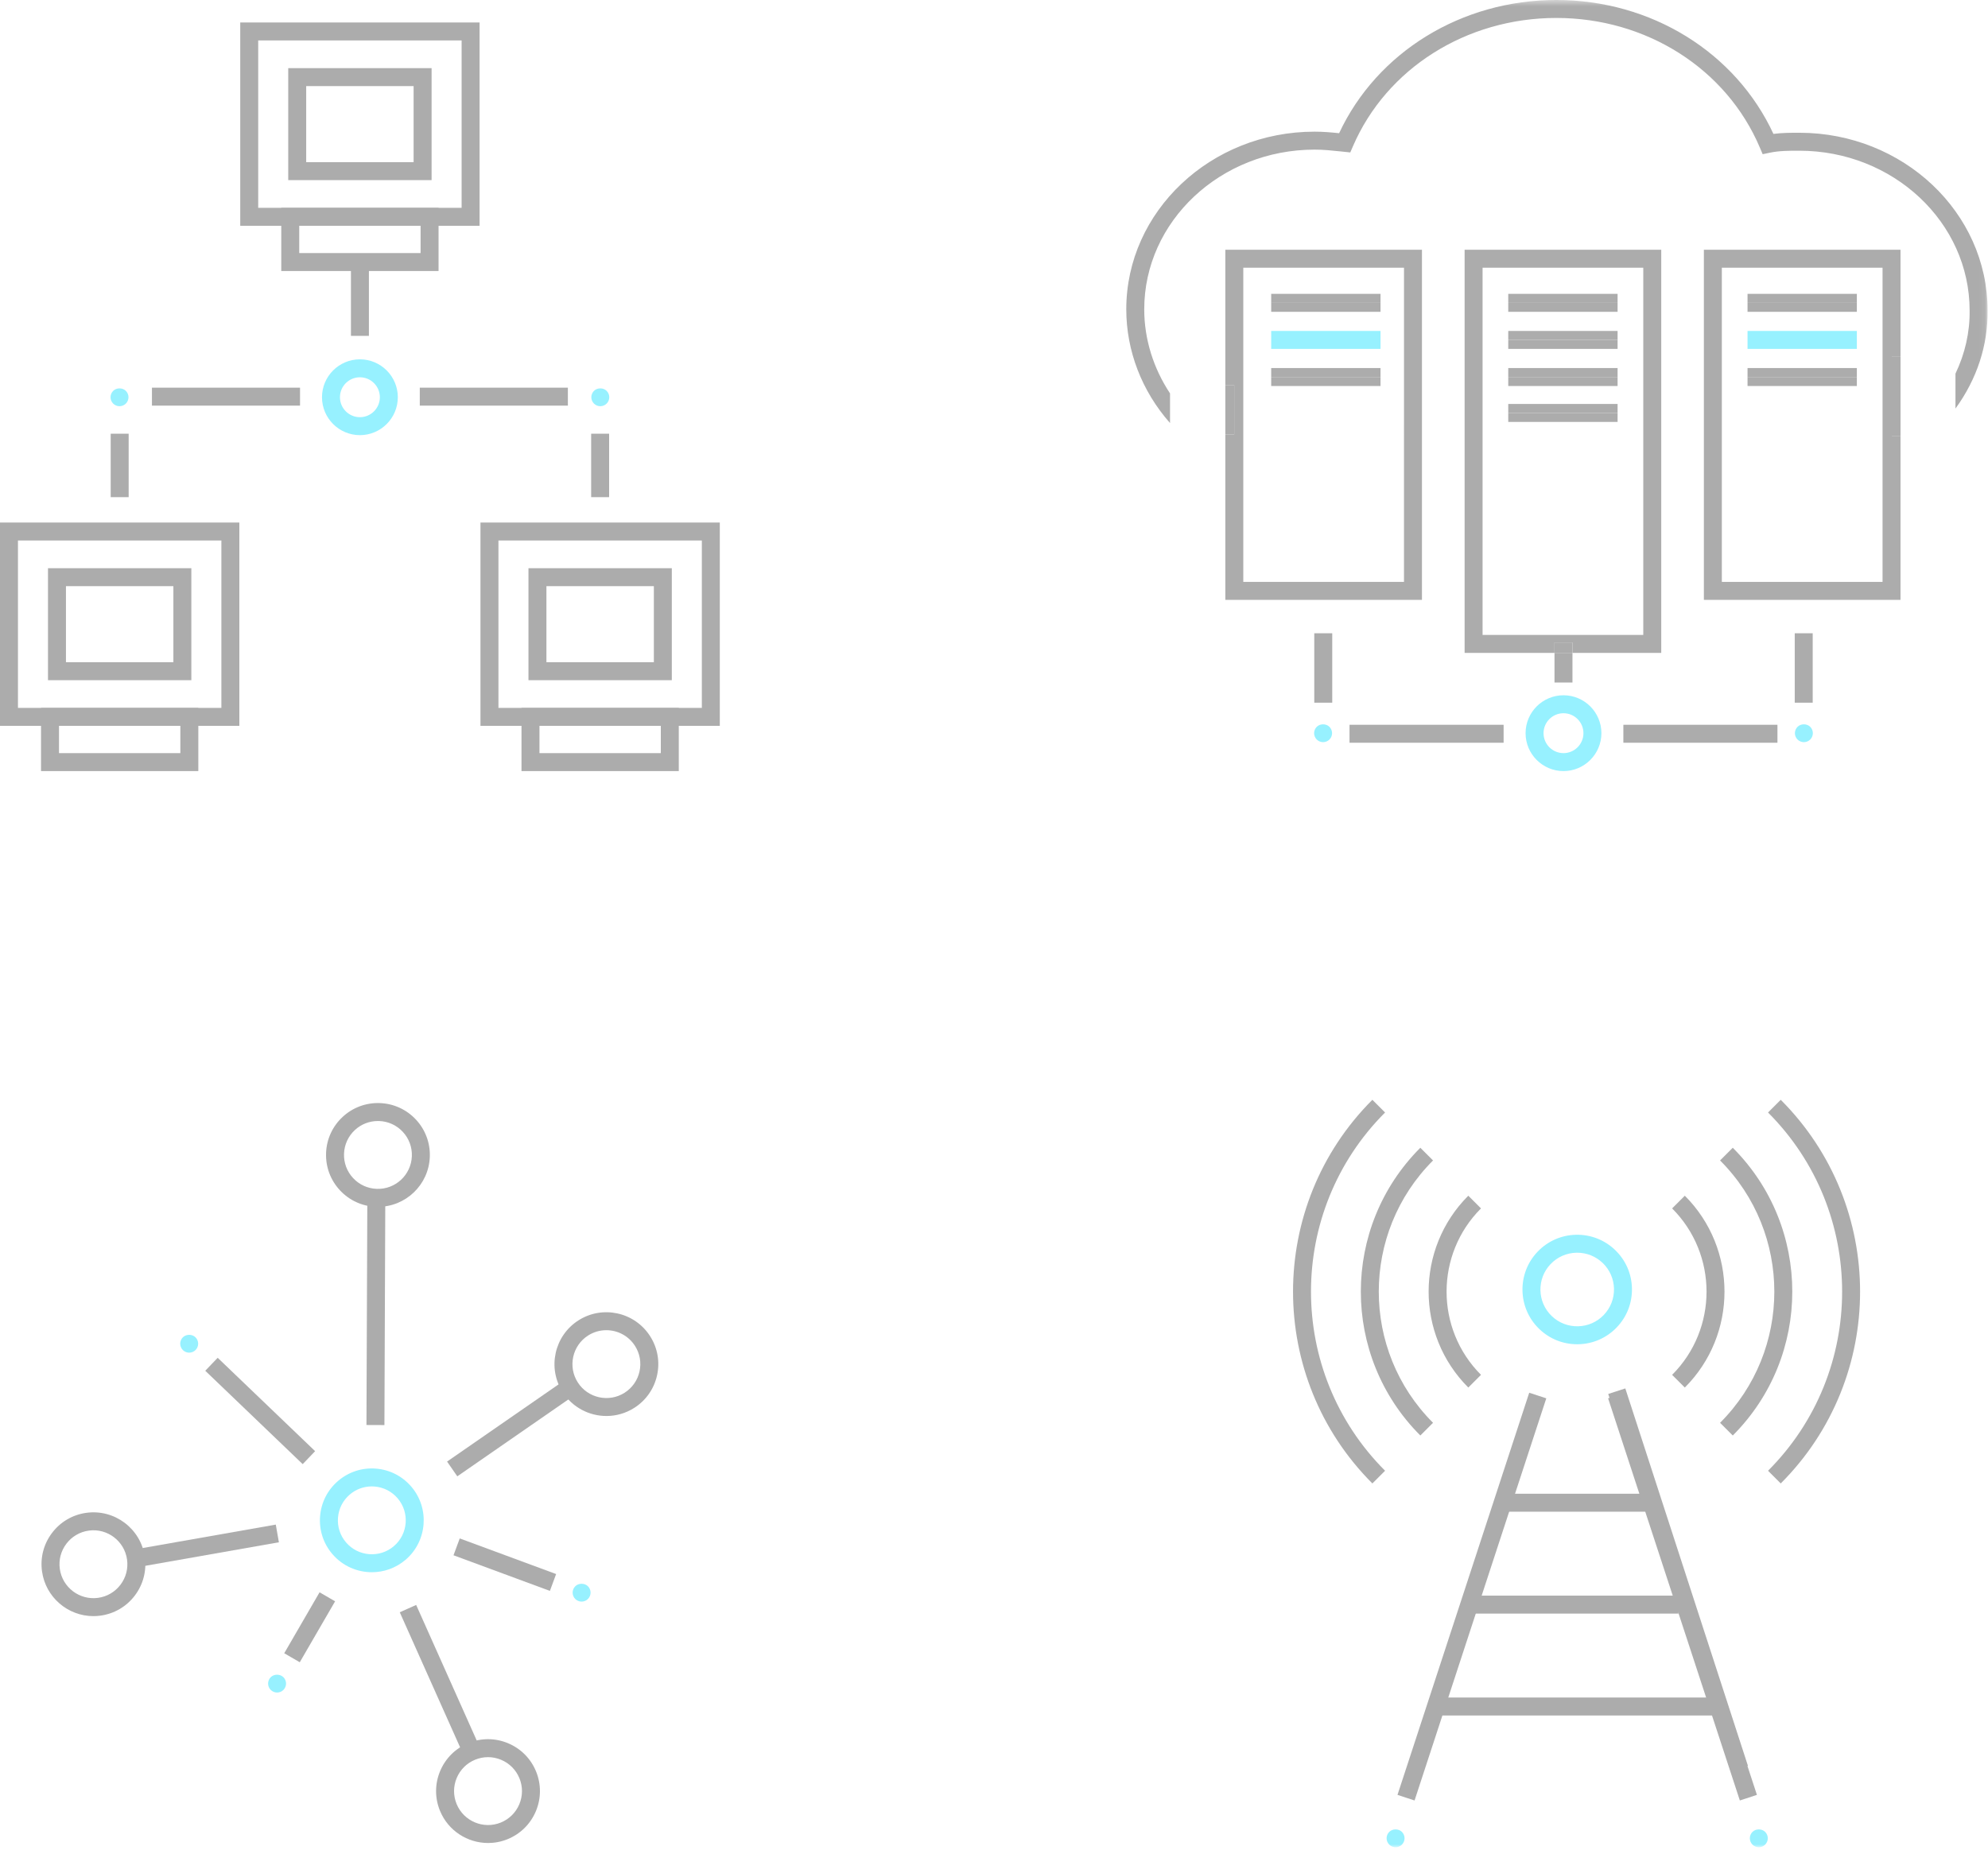 <?xml version="1.0" encoding="UTF-8" standalone="no"?>
<svg width="332px" height="309px" viewBox="0 0 332 309" version="1.1" xmlns="http://www.w3.org/2000/svg" xmlns:xlink="http://www.w3.org/1999/xlink">
    <!-- Generator: Sketch 50 (54983) - http://www.bohemiancoding.com/sketch -->
    <title>Page 1</title>
    <desc>Created with Sketch.</desc>
    <defs>
        <polygon id="path-1" points="0 309 331.932 309 331.932 0.436 0 0.436"></polygon>
    </defs>
    <g id="Page-1" stroke="none" stroke-width="1" fill="none" fill-rule="evenodd">
        <g id="Home" transform="translate(-894, -279)">
            <g id="Page-1" transform="translate(894, 278)">
                <path d="M0,122.247 L39.972,122.247 L39.972,88.285 L0,88.285 L0,122.247 Z M3,119.247 L36.971,119.247 L36.971,91.285 L3,91.285 L3,119.247 Z" id="Fill-1" fill="#ACACAC"></path>
                <path d="M11.015,98.913 L11.015,111.618 L28.955,111.618 L28.955,98.913 L11.015,98.913 Z M8.015,114.618 L8.015,95.913 L31.955,95.913 L31.955,114.618 L8.015,114.618 Z" id="Fill-2" fill="#ACACAC"></path>
                <path d="M9.852,126.803 L30.119,126.803 L30.119,122.247 L9.852,122.247 L9.852,126.803 Z M33.119,129.803 L6.852,129.803 L6.852,119.247 L33.119,119.247 L33.119,129.803 Z" id="Fill-3" fill="#ACACAC"></path>
                <path d="M43.12,35.716 L77.091,35.716 L77.091,7.754 L43.12,7.754 L43.12,35.716 Z M40.12,38.716 L80.091,38.716 L80.091,4.754 L40.12,4.754 L40.12,38.716 Z" id="Fill-4" fill="#ACACAC"></path>
                <path d="M51.135,28.088 L69.075,28.088 L69.075,15.383 L51.135,15.383 L51.135,28.088 Z M48.136,31.088 L72.076,31.088 L72.076,12.383 L48.136,12.383 L48.136,31.088 Z" id="Fill-5" fill="#ACACAC"></path>
                <path d="M49.972,43.272 L70.239,43.272 L70.239,38.716 L49.972,38.716 L49.972,43.272 Z M73.239,46.272 L46.972,46.272 L46.972,35.716 L73.239,35.716 L73.239,46.272 Z" id="Fill-6" fill="#ACACAC"></path>
                <path d="M83.239,119.247 L117.21,119.247 L117.21,91.285 L83.239,91.285 L83.239,119.247 Z M120.21,122.247 L80.239,122.247 L80.239,88.285 L120.21,88.285 L120.21,122.247 Z" id="Fill-7" fill="#ACACAC"></path>
                <path d="M91.255,98.913 L91.255,111.618 L109.195,111.618 L109.195,98.913 L91.255,98.913 Z M88.255,114.618 L88.255,95.913 L112.195,95.913 L112.195,114.618 L88.255,114.618 Z" id="Fill-8" fill="#ACACAC"></path>
                <path d="M90.091,126.803 L110.358,126.803 L110.358,122.247 L90.091,122.247 L90.091,126.803 Z M113.358,129.803 L87.091,129.803 L87.091,119.247 L113.358,119.247 L113.358,129.803 Z" id="Fill-9" fill="#ACACAC"></path>
                <polygon id="Fill-10" fill="#ACACAC" points="18.486 84.044 21.486 84.044 21.486 73.448 18.486 73.448"></polygon>
                <polygon id="Fill-11" fill="#ACACAC" points="98.725 84.044 101.725 84.044 101.725 73.448 98.725 73.448"></polygon>
                <polygon id="Fill-12" fill="#ACACAC" points="58.609 57.104 61.609 57.104 61.609 44.336 58.609 44.336"></polygon>
                <g id="Group-84" transform="translate(0, 0.564)">
                    <path d="M60.105,63.458 C58.268,63.458 56.773,64.953 56.773,66.79 C56.773,68.628 58.268,70.123 60.105,70.123 C61.942,70.123 63.437,68.628 63.437,66.79 C63.437,64.953 61.942,63.458 60.105,63.458 Z M60.105,73.123 C56.613,73.123 53.773,70.282 53.773,66.79 C53.773,63.299 56.613,60.458 60.105,60.458 C63.597,60.458 66.437,63.299 66.437,66.79 C66.437,70.282 63.597,73.123 60.105,73.123 Z" id="Fill-13" fill="#97F1FF"></path>
                    <path d="M19.959,68.29 C19.564,68.29 19.177,68.13 18.898,67.851 C18.619,67.573 18.459,67.186 18.459,66.791 C18.459,66.395 18.619,66.008 18.898,65.73 C19.455,65.172 20.463,65.172 21.019,65.73 C21.298,66.009 21.459,66.396 21.459,66.791 C21.459,67.185 21.298,67.572 21.019,67.851 C20.74,68.13 20.354,68.29 19.959,68.29" id="Fill-15" fill="#97F1FF"></path>
                    <mask id="mask-2" fill="white">
                        <use xlink:href="#path-1"></use>
                    </mask>
                    <g id="Clip-18"></g>
                    <polygon id="Fill-17" fill="#ACACAC" mask="url(#mask-2)" points="25.374 68.193 50.105 68.193 50.105 65.193 25.374 65.193"></polygon>
                    <path d="M100.251,68.29 C99.856,68.29 99.47,68.13 99.191,67.851 C98.912,67.572 98.751,67.185 98.751,66.791 C98.751,66.396 98.912,66.009 99.191,65.73 C99.747,65.172 100.755,65.172 101.312,65.73 C101.591,66.008 101.751,66.395 101.751,66.791 C101.751,67.186 101.591,67.573 101.312,67.851 C101.033,68.13 100.646,68.29 100.251,68.29" id="Fill-19" fill="#97F1FF" mask="url(#mask-2)"></path>
                    <polygon id="Fill-20" fill="#ACACAC" mask="url(#mask-2)" points="70.106 68.193 94.837 68.193 94.837 65.193 70.106 65.193"></polygon>
                    <path d="M63.111,187.69 C61.678,187.69 60.319,188.222 59.263,189.201 C58.153,190.231 57.51,191.631 57.453,193.144 C57.395,194.657 57.931,196.102 58.959,197.212 C59.989,198.323 61.389,198.966 62.903,199.023 C66.026,199.148 68.663,196.696 68.781,193.573 C68.838,192.06 68.303,190.615 67.275,189.505 C66.245,188.394 64.844,187.751 63.331,187.694 C63.258,187.691 63.184,187.69 63.111,187.69 M63.12,202.027 C63.011,202.027 62.901,202.025 62.788,202.021 C60.475,201.933 58.334,200.95 56.76,199.252 C55.185,197.554 54.367,195.345 54.455,193.031 C54.541,190.717 55.526,188.576 57.224,187.002 C58.922,185.427 61.132,184.61 63.444,184.696 C65.758,184.784 67.9,185.767 69.475,187.465 C71.049,189.163 71.867,191.373 71.779,193.686 C71.603,198.352 67.751,202.027 63.12,202.027" id="Fill-21" fill="#ACACAC" mask="url(#mask-2)"></path>
                    <polygon id="Fill-22" fill="#ACACAC" mask="url(#mask-2)" points="64.199 238.482 61.199 238.47 61.346 200.516 64.346 200.528"></polygon>
                    <path d="M31.594,226.387 C31.199,226.387 30.813,226.227 30.533,225.948 C30.254,225.669 30.094,225.283 30.094,224.887 C30.094,224.492 30.254,224.105 30.533,223.827 C31.092,223.268 32.096,223.268 32.654,223.827 C32.934,224.106 33.094,224.492 33.094,224.887 C33.094,225.282 32.934,225.669 32.654,225.948 C32.375,226.227 31.989,226.387 31.594,226.387" id="Fill-23" fill="#97F1FF" mask="url(#mask-2)"></path>
                    <polygon id="Fill-24" fill="#ACACAC" mask="url(#mask-2)" points="50.55 245.005 34.279 229.408 36.355 227.243 52.626 242.839"></polygon>
                    <path d="M81.5,293.952 C80.773,293.952 80.045,294.094 79.352,294.378 C77.951,294.951 76.857,296.036 76.271,297.433 C75.686,298.829 75.68,300.37 76.253,301.771 C77.437,304.664 80.754,306.054 83.647,304.87 C85.048,304.296 86.142,303.212 86.728,301.815 C87.313,300.418 87.319,298.878 86.746,297.476 C86.172,296.075 85.087,294.981 83.691,294.396 C82.985,294.1 82.243,293.952 81.5,293.952 M81.511,308.293 C78.094,308.293 74.849,306.26 73.477,302.908 C72.6,300.765 72.609,298.409 73.505,296.273 C74.4,294.138 76.073,292.479 78.216,291.601 C80.358,290.724 82.715,290.734 84.85,291.629 C86.986,292.524 88.645,294.197 89.522,296.34 C90.399,298.483 90.389,300.839 89.494,302.974 C88.599,305.11 86.926,306.769 84.783,307.646 C83.712,308.085 82.602,308.293 81.511,308.293" id="Fill-25" fill="#ACACAC" mask="url(#mask-2)"></path>
                    <polygon id="Fill-26" fill="#ACACAC" mask="url(#mask-2)" points="77.414 293.601 66.762 269.751 69.501 268.527 80.153 292.377"></polygon>
                    <path d="M62.087,248.727 C60.739,248.727 59.449,249.201 58.414,250.086 C57.262,251.07 56.563,252.443 56.445,253.953 C56.326,255.462 56.803,256.927 57.786,258.079 C59.817,260.455 63.402,260.736 65.779,258.706 C68.155,256.675 68.436,253.09 66.406,250.714 C65.422,249.562 64.049,248.863 62.54,248.745 C62.388,248.733 62.237,248.727 62.087,248.727 M62.102,263.061 C59.653,263.061 57.218,262.031 55.506,260.027 C54.001,258.267 53.273,256.026 53.454,253.718 C53.635,251.409 54.704,249.31 56.465,247.806 C58.225,246.301 60.465,245.573 62.774,245.754 C65.083,245.935 67.182,247.004 68.687,248.765 C71.792,252.399 71.361,257.881 67.727,260.987 C66.097,262.379 64.095,263.061 62.102,263.061" id="Fill-27" fill="#97F1FF" mask="url(#mask-2)"></path>
                    <path d="M97.129,267.969 C96.734,267.969 96.348,267.809 96.069,267.529 C95.789,267.251 95.629,266.865 95.629,266.469 C95.629,266.073 95.789,265.687 96.069,265.409 C96.627,264.85 97.631,264.85 98.19,265.409 C98.469,265.688 98.629,266.074 98.629,266.469 C98.629,266.864 98.469,267.25 98.19,267.529 C97.911,267.809 97.524,267.969 97.129,267.969" id="Fill-28" fill="#97F1FF" mask="url(#mask-2)"></path>
                    <polygon id="Fill-29" fill="#ACACAC" mask="url(#mask-2)" points="91.834 266.18 75.737 260.23 76.777 257.416 92.874 263.366"></polygon>
                    <path d="M14.825,256.111 C13.325,256.319 11.996,257.099 11.083,258.306 C10.169,259.514 9.781,261.005 9.988,262.504 C10.418,265.6 13.286,267.771 16.382,267.341 C17.882,267.133 19.211,266.353 20.124,265.146 C21.038,263.938 21.426,262.447 21.218,260.947 C20.789,257.851 17.922,255.679 14.825,256.111 M15.598,270.395 C11.341,270.395 7.618,267.249 7.017,262.916 C6.699,260.623 7.293,258.343 8.69,256.496 C10.087,254.65 12.119,253.457 14.413,253.139 C19.148,252.484 23.534,255.801 24.19,260.535 C24.508,262.829 23.914,265.109 22.517,266.956 C21.12,268.802 19.088,269.994 16.794,270.312 C16.392,270.368 15.992,270.395 15.598,270.395" id="Fill-30" fill="#ACACAC" mask="url(#mask-2)"></path>
                    <polygon id="Fill-31" fill="#ACACAC" mask="url(#mask-2)" points="22.965 262.219 22.445 259.264 46.056 255.107 46.576 258.06"></polygon>
                    <path d="M46.272,283.159 C45.878,283.159 45.491,282.999 45.211,282.72 C44.931,282.441 44.771,282.054 44.771,281.659 C44.771,281.265 44.931,280.878 45.211,280.599 C45.77,280.04 46.772,280.04 47.333,280.599 C47.612,280.878 47.772,281.265 47.772,281.659 C47.772,282.054 47.612,282.441 47.333,282.72 C47.052,282.999 46.666,283.159 46.272,283.159" id="Fill-32" fill="#97F1FF" mask="url(#mask-2)"></path>
                    <polygon id="Fill-33" fill="#ACACAC" mask="url(#mask-2)" points="50.062 278.099 47.467 276.595 53.368 266.415 55.963 267.92"></polygon>
                    <path d="M101.256,222.632 C100.211,222.632 99.154,222.92 98.21,223.524 C95.577,225.208 94.805,228.721 96.49,231.354 C98.174,233.987 101.687,234.759 104.32,233.074 C105.595,232.258 106.477,230.994 106.802,229.515 C107.127,228.037 106.856,226.52 106.04,225.244 C104.96,223.555 103.126,222.632 101.256,222.632 M101.279,236.965 C98.418,236.965 95.615,235.554 93.963,232.971 C91.387,228.944 92.567,223.573 96.593,220.997 C100.62,218.421 105.991,219.601 108.567,223.628 C109.815,225.578 110.229,227.898 109.732,230.159 C109.235,232.421 107.887,234.353 105.936,235.601 C104.493,236.525 102.877,236.965 101.279,236.965" id="Fill-34" fill="#ACACAC" mask="url(#mask-2)"></path>
                    <polygon id="Fill-35" fill="#ACACAC" mask="url(#mask-2)" points="76.37 247.044 74.662 244.578 94.372 230.929 96.08 233.395"></polygon>
                    <polygon id="Fill-36" fill="#ACACAC" mask="url(#mask-2)" points="251.066 252.951 276.281 252.951 276.281 249.951 251.066 249.951"></polygon>
                    <polygon id="Fill-37" fill="#ACACAC" mask="url(#mask-2)" points="240.465 286.992 286.122 286.992 286.122 283.992 240.465 283.992"></polygon>
                    <polygon id="Fill-38" fill="#ACACAC" mask="url(#mask-2)" points="244.664 269.971 280.307 269.971 280.307 266.971 244.664 266.971"></polygon>
                    <path d="M229.19,248.232 C211.522,230.564 211.522,201.816 229.19,184.147 L231.311,186.268 C214.813,202.767 214.813,229.612 231.311,246.111 L229.19,248.232 Z" id="Fill-39" fill="#ACACAC" mask="url(#mask-2)"></path>
                    <path d="M237.199,240.223 C223.947,226.972 223.947,205.41 237.199,192.158 L239.32,194.279 C227.238,206.361 227.238,226.02 239.32,238.102 L237.199,240.223 Z" id="Fill-40" fill="#ACACAC" mask="url(#mask-2)"></path>
                    <path d="M245.209,232.213 C236.374,223.378 236.374,209.002 245.209,200.167 L247.33,202.288 C239.665,209.954 239.665,222.426 247.33,230.092 L245.209,232.213 Z" id="Fill-41" fill="#ACACAC" mask="url(#mask-2)"></path>
                    <path d="M297.387,248.233 L295.266,246.112 C311.764,229.613 311.764,202.768 295.265,186.269 L297.387,184.148 C315.055,201.816 315.055,230.565 297.387,248.233" id="Fill-42" fill="#ACACAC" mask="url(#mask-2)"></path>
                    <path d="M289.377,240.223 L287.256,238.102 C299.337,226.02 299.337,206.361 287.255,194.279 L289.377,192.158 C302.628,205.409 302.628,226.971 289.377,240.223" id="Fill-43" fill="#ACACAC" mask="url(#mask-2)"></path>
                    <path d="M281.368,232.214 L279.247,230.093 C286.912,222.427 286.912,209.955 279.247,202.289 L281.368,200.168 C290.203,209.003 290.203,223.379 281.368,232.214" id="Fill-44" fill="#ACACAC" mask="url(#mask-2)"></path>
                    <path d="M263.399,209.691 C263.354,209.691 263.308,209.691 263.263,209.692 C261.622,209.728 260.093,210.4 258.957,211.586 C256.614,214.033 256.698,217.931 259.146,220.274 C260.331,221.409 261.887,222.01 263.529,221.979 C265.17,221.944 266.699,221.272 267.834,220.086 C268.969,218.9 269.575,217.344 269.539,215.703 C269.504,214.062 268.831,212.533 267.646,211.398 C266.493,210.294 264.99,209.691 263.399,209.691 M263.39,224.981 C261.023,224.981 258.786,224.083 257.071,222.441 C253.429,218.953 253.303,213.153 256.791,209.511 C258.48,207.747 260.756,206.746 263.198,206.693 C265.642,206.64 267.956,207.542 269.721,209.231 C271.485,210.92 272.486,213.196 272.538,215.638 C272.591,218.08 271.69,220.397 270.001,222.161 C268.311,223.925 266.036,224.926 263.594,224.979 C263.526,224.98 263.458,224.981 263.39,224.981" id="Fill-45" fill="#97F1FF" mask="url(#mask-2)"></path>
                    <polygon id="Fill-46" fill="#ACACAC" mask="url(#mask-2)" points="289.054 296.32 268.577 233.286 271.43 232.359 291.907 295.393"></polygon>
                    <path d="M233.065,309 C232.67,309 232.284,308.84 232.005,308.56 C231.725,308.28 231.565,307.894 231.565,307.499 C231.565,307.104 231.725,306.718 232.005,306.439 C232.563,305.88 233.567,305.88 234.126,306.439 C234.405,306.718 234.565,307.104 234.565,307.499 C234.565,307.894 234.405,308.28 234.126,308.56 C233.847,308.84 233.46,309 233.065,309" id="Fill-47" fill="#97F1FF" mask="url(#mask-2)"></path>
                    <polygon id="Fill-48" fill="#ACACAC" mask="url(#mask-2)" points="236.234 301.189 233.383 300.255 255.383 233.08 258.234 234.013"></polygon>
                    <path d="M293.726,309 C293.331,309 292.945,308.84 292.666,308.56 C292.386,308.28 292.226,307.894 292.226,307.499 C292.226,307.104 292.386,306.718 292.666,306.439 C293.224,305.88 294.228,305.88 294.787,306.439 C295.066,306.718 295.226,307.104 295.226,307.499 C295.226,307.894 295.066,308.281 294.787,308.56 C294.507,308.84 294.121,309 293.726,309" id="Fill-49" fill="#97F1FF" mask="url(#mask-2)"></path>
                    <polygon id="Fill-50" fill="#ACACAC" mask="url(#mask-2)" points="290.558 301.189 268.557 234.013 271.408 233.08 293.409 300.255"></polygon>
                    <path d="M331.93,52.284 C331.93,35.922 317.824,22.611 300.485,22.611 C299.08,22.611 297.638,22.611 296.167,22.803 C289.852,9.176 275.756,0.435 259.914,0.435 C244.079,0.435 229.966,9.132 223.636,22.687 C222.287,22.547 220.979,22.429 219.536,22.429 C202.197,22.429 188.09,35.74 188.09,52.102 C188.09,59.031 190.686,65.773 195.397,71.101 L195.397,66.148 C192.615,61.945 191.09,57.08 191.09,52.102 C191.09,37.394 203.851,25.429 219.536,25.429 C221.037,25.429 222.377,25.57 223.93,25.734 L225.5,25.899 L225.936,24.886 C231.552,11.855 244.888,3.435 259.914,3.435 C274.967,3.435 288.303,11.924 293.888,25.061 L294.37,26.194 L295.576,25.942 C297.162,25.611 298.776,25.611 300.485,25.611 C316.17,25.611 328.93,37.576 328.93,52.303 C328.977,55.953 328.156,59.525 326.567,62.849 L326.567,68.681 C330.144,63.776 332.005,58.112 331.93,52.284" id="Fill-51" fill="#ACACAC" mask="url(#mask-2)"></path>
                    <path d="M314.389,97.638 L287.552,97.638 L287.552,45.154 L314.389,45.154 L314.389,97.638 Z M315.931,59.954 L317.389,59.954 L317.389,42.154 L284.552,42.154 L284.552,100.638 L317.389,100.638 L317.389,73.236 L315.931,73.236 L315.931,59.954 Z" id="Fill-52" fill="#ACACAC" mask="url(#mask-2)"></path>
                    <polygon id="Fill-53" fill="#ACACAC" mask="url(#mask-2)" points="315.932 73.236 317.39 73.236 317.39 59.954 315.932 59.954"></polygon>
                    <path d="M247.593,45.154 L274.43,45.154 L274.43,106.496 L247.593,106.496 L247.593,45.154 Z M262.606,107.756 L262.606,109.496 L277.43,109.496 L277.43,42.154 L244.593,42.154 L244.593,109.496 L259.606,109.496 L259.606,107.756 L262.606,107.756 Z" id="Fill-54" fill="#ACACAC" mask="url(#mask-2)"></path>
                    <path d="M207.633,45.154 L234.471,45.154 L234.47,97.638 L207.633,97.638 L207.633,45.154 Z M206.119,72.986 L204.633,72.986 L204.633,100.638 L237.47,100.638 L237.471,42.154 L204.633,42.154 L204.633,64.798 L206.119,64.798 L206.119,72.986 Z" id="Fill-55" fill="#ACACAC" mask="url(#mask-2)"></path>
                    <polyline id="Fill-56" fill="#ACACAC" mask="url(#mask-2)" points="206.119 64.798 204.633 64.798 204.633 72.986 206.119 72.986"></polyline>
                    <polygon id="Fill-57" fill="#ACACAC" mask="url(#mask-2)" points="291.842 52.52 310.1 52.52 310.1 51.02 291.842 51.02"></polygon>
                    <polygon id="Fill-58" fill="#ACACAC" mask="url(#mask-2)" points="291.842 51.02 310.1 51.02 310.1 49.52 291.842 49.52"></polygon>
                    <polygon id="Fill-59" fill="#97F1FF" mask="url(#mask-2)" points="291.842 58.717 310.1 58.717 310.1 55.717 291.842 55.717"></polygon>
                    <polygon id="Fill-60" fill="#ACACAC" mask="url(#mask-2)" points="291.842 63.414 310.1 63.414 310.1 61.914 291.842 61.914"></polygon>
                    <polygon id="Fill-61" fill="#ACACAC" mask="url(#mask-2)" points="291.842 64.914 310.1 64.914 310.1 63.414 291.842 63.414"></polygon>
                    <polygon id="Fill-62" fill="#ACACAC" mask="url(#mask-2)" points="251.882 51.02 270.14 51.02 270.14 49.52 251.882 49.52"></polygon>
                    <polygon id="Fill-63" fill="#ACACAC" mask="url(#mask-2)" points="251.882 52.52 270.14 52.52 270.14 51.02 251.882 51.02"></polygon>
                    <polygon id="Fill-64" fill="#ACACAC" mask="url(#mask-2)" points="251.882 57.217 270.14 57.217 270.14 55.717 251.882 55.717"></polygon>
                    <polygon id="Fill-65" fill="#ACACAC" mask="url(#mask-2)" points="251.882 58.717 270.14 58.717 270.14 57.217 251.882 57.217"></polygon>
                    <polygon id="Fill-66" fill="#ACACAC" mask="url(#mask-2)" points="251.882 69.414 270.14 69.414 270.14 67.914 251.882 67.914"></polygon>
                    <polygon id="Fill-67" fill="#ACACAC" mask="url(#mask-2)" points="251.882 70.914 270.14 70.914 270.14 69.414 251.882 69.414"></polygon>
                    <polygon id="Fill-68" fill="#ACACAC" mask="url(#mask-2)" points="251.882 64.914 270.14 64.914 270.14 63.414 251.882 63.414"></polygon>
                    <polygon id="Fill-69" fill="#ACACAC" mask="url(#mask-2)" points="251.882 63.414 270.14 63.414 270.14 61.914 251.882 61.914"></polygon>
                    <polygon id="Fill-70" fill="#ACACAC" mask="url(#mask-2)" points="212.291 51.02 230.549 51.02 230.549 49.52 212.291 49.52"></polygon>
                    <polygon id="Fill-71" fill="#ACACAC" mask="url(#mask-2)" points="212.291 52.52 230.549 52.52 230.549 51.02 212.291 51.02"></polygon>
                    <polygon id="Fill-72" fill="#97F1FF" mask="url(#mask-2)" points="212.291 58.717 230.549 58.717 230.549 55.717 212.291 55.717"></polygon>
                    <polygon id="Fill-73" fill="#ACACAC" mask="url(#mask-2)" points="212.291 63.414 230.549 63.414 230.549 61.914 212.291 61.914"></polygon>
                    <polygon id="Fill-74" fill="#ACACAC" mask="url(#mask-2)" points="212.291 64.914 230.549 64.914 230.549 63.414 212.291 63.414"></polygon>
                    <polygon id="Fill-75" fill="#ACACAC" mask="url(#mask-2)" points="299.725 117.813 302.725 117.813 302.725 106.217 299.725 106.217"></polygon>
                    <polygon id="Fill-76" fill="#ACACAC" mask="url(#mask-2)" points="219.486 117.813 222.486 117.813 222.486 106.217 219.486 106.217"></polygon>
                    <polygon id="Fill-77" fill="#ACACAC" mask="url(#mask-2)" points="259.605 114.445 262.605 114.445 262.605 109.496 259.605 109.496"></polygon>
                    <polygon id="Fill-78" fill="#ACACAC" mask="url(#mask-2)" points="259.605 109.496 262.605 109.496 262.605 107.756 259.605 107.756"></polygon>
                    <path d="M261.106,126.239 C259.269,126.239 257.774,124.744 257.774,122.906 C257.774,121.07 259.269,119.574 261.106,119.574 C262.943,119.574 264.438,121.07 264.438,122.906 C264.438,124.744 262.943,126.239 261.106,126.239 M261.106,116.574 C257.615,116.574 254.774,119.415 254.774,122.906 C254.774,126.399 257.615,129.239 261.106,129.239 C264.598,129.239 267.438,126.399 267.438,122.906 C267.438,119.415 264.598,116.574 261.106,116.574" id="Fill-79" fill="#97F1FF" mask="url(#mask-2)"></path>
                    <path d="M300.191,121.846 C299.912,122.125 299.752,122.512 299.752,122.908 C299.752,123.301 299.912,123.688 300.191,123.967 C300.471,124.246 300.857,124.406 301.252,124.406 C301.647,124.406 302.033,124.246 302.312,123.967 C302.592,123.688 302.752,123.301 302.752,122.908 C302.752,122.512 302.592,122.125 302.312,121.846 C301.754,121.287 300.75,121.287 300.191,121.846" id="Fill-80" fill="#97F1FF" mask="url(#mask-2)"></path>
                    <polygon id="Fill-81" fill="#ACACAC" mask="url(#mask-2)" points="271.106 124.504 296.837 124.504 296.837 121.504 271.106 121.504"></polygon>
                    <path d="M219.898,121.846 C219.619,122.125 219.458,122.512 219.458,122.908 C219.458,123.301 219.619,123.688 219.898,123.967 C220.178,124.246 220.565,124.406 220.959,124.406 C221.353,124.406 221.74,124.246 222.02,123.967 C222.299,123.688 222.459,123.301 222.459,122.908 C222.459,122.512 222.299,122.125 222.02,121.846 C221.459,121.287 220.458,121.288 219.898,121.846" id="Fill-82" fill="#97F1FF" mask="url(#mask-2)"></path>
                    <polygon id="Fill-83" fill="#ACACAC" mask="url(#mask-2)" points="225.374 124.504 251.105 124.504 251.105 121.504 225.374 121.504"></polygon>
                </g>
            </g>
        </g>
    </g>
</svg>